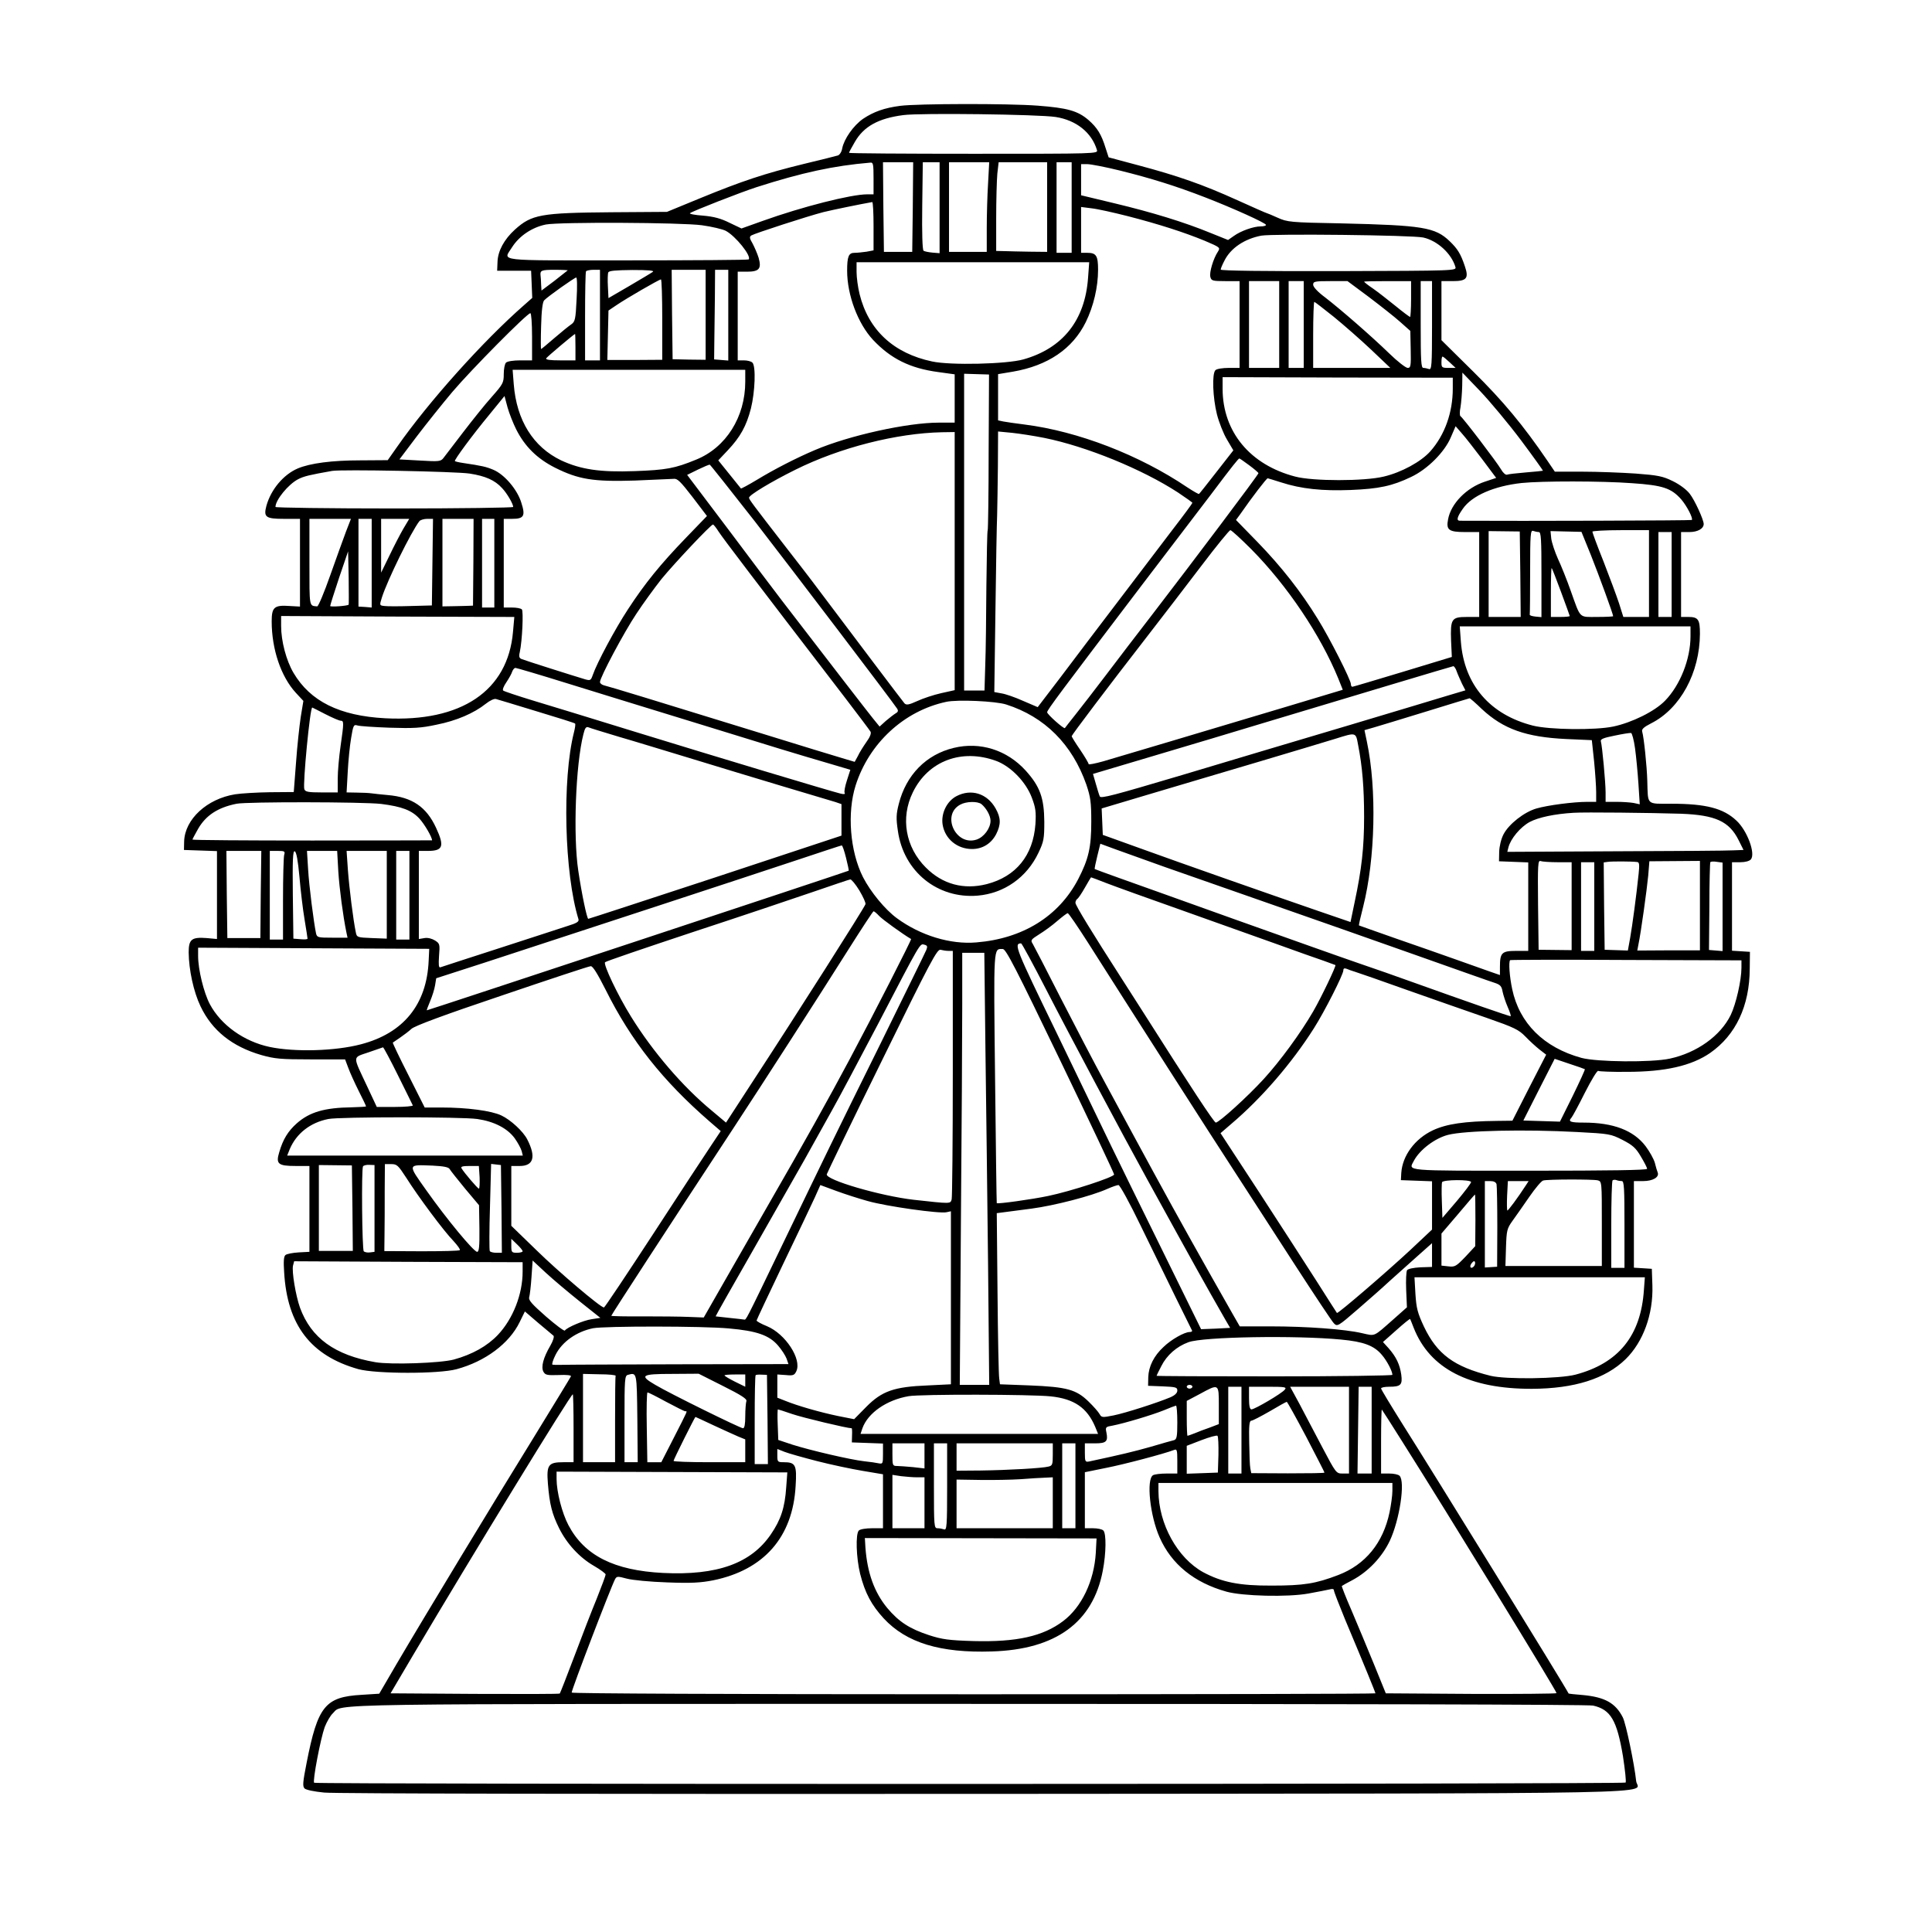 <?xml version="1.0" standalone="no"?>
<!DOCTYPE svg PUBLIC "-//W3C//DTD SVG 20010904//EN"
 "http://www.w3.org/TR/2001/REC-SVG-20010904/DTD/svg10.dtd">
<svg version="1.0" xmlns="http://www.w3.org/2000/svg"
 width="1024pt" height="1024pt" viewBox="0 0 1024 1024"
 preserveAspectRatio="xMidYMid meet">
<g transform="translate(0,1024) scale(0.1,-0.1)"
fill="#000000" stroke="none">
<path d="M4771 9679 c-84 -11 -140 -31 -197 -69 -51 -36 -100 -106 -110 -156
-3 -19 -14 -35 -23 -38 -9 -3 -90 -23 -181 -45 -205 -50 -326 -90 -550 -182
l-175 -72 -295 -2 c-375 -3 -422 -12 -511 -92 -57 -52 -90 -113 -92 -170 l-2
-48 90 0 90 0 3 -72 3 -72 -43 -38 c-217 -190 -506 -512 -673 -751 l-50 -71
-147 -1 c-147 0 -264 -15 -330 -43 -75 -32 -142 -111 -166 -198 -16 -60 -4
-69 93 -69 l85 0 0 -232 0 -233 -54 3 c-82 6 -96 -6 -96 -81 0 -148 49 -293
128 -379 l40 -43 -14 -85 c-7 -47 -19 -156 -25 -242 l-12 -156 -126 -1 c-69
-1 -153 -6 -185 -11 -149 -24 -266 -132 -270 -249 l-1 -46 88 -3 87 -3 0 -233
0 -233 -54 5 c-80 6 -96 -6 -96 -76 1 -93 26 -209 63 -286 61 -128 167 -213
322 -258 71 -20 102 -23 262 -23 l182 0 17 -45 c9 -25 34 -80 55 -122 22 -43
39 -79 39 -82 0 -2 -34 -4 -75 -5 -145 -2 -224 -25 -292 -85 -46 -41 -73 -84
-93 -153 -19 -62 -6 -73 86 -73 l74 0 0 -227 0 -228 -57 -3 c-32 -2 -63 -8
-70 -14 -9 -7 -11 -33 -7 -91 16 -280 141 -443 394 -514 93 -25 425 -26 520 0
152 41 279 136 334 249 l28 57 71 -61 c40 -33 76 -64 81 -68 4 -5 -3 -28 -17
-52 -38 -65 -50 -113 -37 -138 10 -18 19 -20 81 -18 43 2 68 -1 65 -7 -2 -5
-93 -154 -201 -330 -209 -338 -570 -934 -724 -1196 l-91 -156 -94 -6 c-193
-11 -232 -60 -291 -361 -20 -102 -22 -123 -11 -135 8 -8 52 -17 104 -22 52 -6
1525 -8 3493 -7 3778 3 3467 -3 3461 68 -9 87 -54 305 -71 338 -39 76 -95 107
-212 118 -41 3 -74 7 -75 8 -16 34 -728 1188 -881 1429 -62 99 -113 183 -113
188 0 5 19 9 43 9 62 0 71 10 64 64 -8 54 -26 93 -67 140 l-30 33 71 63 c38
34 71 61 73 59 1 -2 10 -23 19 -47 85 -216 294 -324 627 -323 224 1 389 53
496 157 93 91 147 238 142 391 l-3 88 -47 3 -48 3 0 230 0 229 49 0 c52 0 87
21 77 46 -3 7 -10 30 -15 51 -6 21 -28 60 -49 88 -64 84 -171 125 -328 125
-71 0 -84 5 -65 26 5 5 37 64 71 132 34 67 66 120 71 116 5 -3 74 -6 152 -5
203 0 342 32 441 100 136 95 209 249 210 446 l1 90 -47 3 -48 3 0 235 0 234
44 0 c26 0 48 6 56 15 26 31 -20 154 -77 206 -69 65 -162 89 -344 89 -135 0
-124 -10 -128 121 -2 77 -18 231 -27 261 -4 13 8 24 47 44 155 78 258 268 259
475 0 76 -9 89 -62 89 l-38 0 0 225 0 225 44 0 c44 0 76 18 76 43 -1 24 -47
125 -74 160 -17 22 -53 49 -90 67 -53 26 -78 31 -196 40 -74 5 -201 10 -282
10 l-147 0 -38 56 c-130 191 -237 319 -395 475 l-168 166 0 157 0 156 60 0
c74 0 86 15 64 79 -22 66 -39 93 -81 133 -76 73 -142 84 -573 94 -273 5 -287
7 -338 30 -29 13 -55 24 -57 24 -3 0 -73 31 -157 69 -183 83 -315 129 -525
185 l-157 42 -16 49 c-22 72 -44 108 -91 149 -57 49 -112 64 -269 76 -157 12
-636 11 -729 -1z m824 -59 c109 -17 191 -82 219 -175 6 -20 1 -20 -654 -20
-363 0 -660 2 -660 5 0 3 14 29 31 58 47 82 125 125 257 142 88 12 717 4 807
-10z m-965 -325 l0 -85 -34 0 c-85 0 -345 -66 -554 -141 l-112 -40 -63 30
c-46 23 -83 33 -140 38 -43 3 -74 9 -70 13 11 10 272 112 353 138 240 77 410
114 603 130 15 2 17 -8 17 -83z m208 -152 l-3 -238 -75 0 -75 0 -3 238 -2 237
80 0 80 0 -2 -237z m142 -4 l0 -241 -37 3 c-21 2 -42 6 -48 10 -6 5 -9 92 -7
238 l3 231 44 0 45 0 0 -241z m257 129 c-4 -62 -7 -169 -7 -238 l0 -125 -100
0 -100 0 0 238 0 237 107 0 106 0 -6 -112z m313 -125 l0 -238 -93 1 c-50 1
-111 2 -134 3 l-43 1 0 174 c0 95 3 201 6 235 l7 61 128 0 129 0 0 -237z m130
-3 l0 -240 -40 0 -40 0 0 240 0 240 40 0 40 0 0 -240z m256 196 c165 -41 297
-82 454 -143 142 -55 320 -135 320 -145 0 -5 -13 -8 -29 -8 -37 0 -105 -24
-142 -51 l-30 -21 -92 37 c-141 58 -312 110 -508 157 l-179 43 0 82 0 83 33 0
c18 0 96 -15 173 -34z m-1306 -295 l0 -128 -37 -7 c-21 -3 -50 -6 -64 -6 -31
0 -39 -19 -39 -95 0 -129 57 -280 137 -366 94 -100 196 -151 346 -171 l87 -12
0 -128 0 -128 -84 0 c-167 0 -475 -68 -656 -145 -99 -42 -216 -102 -308 -158
-45 -27 -84 -48 -85 -46 -2 2 -30 37 -62 77 l-58 72 50 53 c67 71 99 129 123
222 22 88 27 224 8 243 -7 7 -27 12 -45 12 l-33 0 0 235 0 235 49 0 c65 0 78
16 62 73 -7 23 -22 57 -32 76 -16 27 -18 36 -7 43 18 11 298 102 383 124 54
13 190 41 258 53 4 0 7 -57 7 -128z m1345 54 c171 -44 303 -87 410 -131 82
-35 84 -36 70 -58 -24 -36 -46 -110 -40 -133 5 -21 11 -23 80 -23 l75 0 0
-230 0 -230 -58 0 c-32 0 -63 -5 -70 -12 -19 -19 -14 -146 8 -234 11 -43 35
-104 54 -135 l33 -56 -89 -114 c-49 -63 -91 -116 -93 -117 -2 -2 -30 14 -62
35 -255 172 -579 297 -863 333 -47 6 -97 13 -112 16 l-28 6 0 122 0 123 78 13
c186 32 317 121 387 263 41 84 65 185 65 278 0 74 -10 89 -57 89 l-33 0 0 121
0 122 55 -7 c30 -3 115 -22 190 -41z m-2254 -49 c52 -7 109 -21 125 -29 52
-27 139 -135 122 -152 -3 -3 -293 -5 -644 -5 -714 0 -657 -7 -609 71 38 59
105 104 178 119 73 14 720 11 828 -4z m3823 -65 c75 -17 149 -85 170 -156 6
-20 1 -20 -619 -22 -390 -1 -625 2 -625 8 0 6 9 27 20 48 33 66 106 115 195
132 61 11 802 3 859 -10z m-1777 -213 c-16 -226 -134 -374 -343 -433 -89 -25
-385 -32 -483 -11 -205 43 -338 167 -385 357 -9 36 -16 89 -16 117 l0 52 616
0 617 0 -6 -82z m-2758 39 c-2 -2 -34 -27 -71 -56 l-68 -51 -2 32 c0 18 -2 40
-3 48 -3 27 5 30 77 30 39 0 69 -2 67 -3z m171 -237 l0 -240 -39 0 -40 0 0
232 c0 127 2 235 5 240 3 4 21 8 40 8 l34 0 0 -240z m280 229 c-8 -6 -64 -39
-125 -75 l-110 -64 -3 61 c-2 34 -1 68 2 75 3 9 38 12 128 13 85 0 118 -3 108
-10z m280 -228 l0 -238 -87 1 -88 2 -3 237 -2 237 90 0 90 0 0 -239z m120 -2
l0 -240 -37 3 -38 3 1 90 c1 50 2 156 3 238 l1 147 35 0 35 0 0 -241z m-804
84 c-5 -105 -8 -118 -28 -132 -12 -8 -53 -41 -90 -73 -37 -32 -68 -58 -70 -58
-2 0 -2 55 0 122 2 83 8 127 16 136 20 21 160 120 170 121 5 1 6 -49 2 -116z
m454 -106 l0 -214 -145 -1 -146 0 3 131 3 131 43 29 c53 36 224 135 235 136 4
1 7 -95 7 -212z m3270 -27 l0 -230 -80 0 -80 0 0 230 0 230 80 0 80 0 0 -230z
m130 0 l0 -230 -40 0 -40 0 0 230 0 230 40 0 40 0 0 -230z m345 146 c62 -47
137 -106 166 -132 l54 -48 2 -98 c2 -89 0 -98 -16 -98 -10 0 -54 34 -97 76
-97 94 -258 234 -341 298 -39 29 -63 55 -63 67 0 17 8 19 91 19 l91 0 113 -84z
m224 -11 c0 -52 -3 -95 -5 -95 -3 0 -38 26 -77 58 -40 32 -93 74 -119 92 -27
18 -48 35 -48 37 0 2 56 3 125 3 l124 0 0 -95z m111 -141 c0 -211 -2 -235 -16
-230 -9 3 -22 6 -30 6 -12 0 -14 38 -14 230 l0 230 30 0 30 0 0 -236z m-521
47 c54 -44 144 -123 199 -175 l101 -96 -204 0 -205 0 0 175 c0 96 3 175 6 175
3 0 49 -36 103 -79z m-4249 -106 l0 -125 -63 0 c-36 0 -68 -5 -75 -12 -7 -7
-12 -34 -12 -61 0 -46 -4 -53 -64 -121 -35 -39 -103 -124 -152 -188 -49 -64
-96 -126 -104 -136 -14 -18 -24 -19 -124 -13 l-109 6 92 122 c51 67 135 172
188 235 99 117 397 418 414 418 5 0 9 -55 9 -125z m230 -55 l0 -70 -81 0 c-53
0 -78 3 -74 11 6 9 147 128 153 129 1 0 2 -31 2 -70z m4633 -80 l32 -30 -37 0
c-36 0 -38 2 -38 30 0 17 2 30 6 30 3 0 19 -13 37 -30z m-3733 -103 c0 -187
-102 -349 -260 -413 -114 -47 -160 -55 -325 -61 -185 -7 -288 9 -391 57 -148
71 -236 212 -251 403 l-6 77 617 0 616 0 0 -63z m1290 -371 c0 -225 -3 -412
-5 -416 -3 -4 -5 -137 -7 -296 -1 -159 -3 -349 -6 -421 l-4 -133 -54 0 -54 0
0 839 0 840 66 -2 66 -2 -2 -409z m2822 60 c65 -87 117 -160 116 -161 -2 -1
-43 -5 -91 -9 -48 -4 -93 -9 -100 -12 -7 -2 -21 10 -31 28 -22 38 -202 274
-215 282 -5 3 -5 25 0 48 4 24 8 75 9 113 l1 70 96 -100 c52 -55 149 -171 215
-259z m-362 274 c0 -126 -42 -245 -119 -332 -49 -55 -153 -112 -247 -134 -102
-25 -375 -25 -469 0 -239 62 -384 237 -385 464 l0 63 610 -2 610 -1 0 -58z
m-4964 -216 c46 -91 111 -155 206 -203 124 -62 203 -75 423 -68 99 4 191 8
205 9 20 3 36 -13 101 -97 l76 -100 -111 -115 c-136 -141 -218 -242 -308 -380
-67 -102 -163 -281 -186 -347 -10 -29 -13 -31 -39 -24 -64 19 -319 100 -336
107 -15 5 -18 13 -12 38 13 59 20 217 11 226 -6 6 -29 10 -53 10 l-43 0 0 235
0 235 44 0 c63 0 72 15 49 86 -21 69 -89 149 -148 174 -38 16 -59 21 -160 36
-22 3 -42 8 -44 10 -5 5 92 137 184 248 l79 97 16 -60 c9 -32 30 -85 46 -117z
m5120 -158 l74 -99 -60 -20 c-97 -32 -180 -116 -195 -200 -11 -56 4 -67 91
-67 l74 0 0 -225 0 -225 -65 0 c-82 0 -88 -10 -84 -127 l4 -85 -260 -79 c-143
-43 -263 -79 -267 -79 -5 0 -8 6 -8 14 0 22 -113 245 -176 346 -89 145 -193
277 -318 406 l-115 118 22 30 c63 91 140 191 146 191 3 -1 36 -10 72 -22 105
-34 217 -46 368 -40 149 6 220 21 320 69 87 41 178 132 211 211 l25 58 33 -38
c19 -21 67 -83 108 -137z m-2796 -540 l0 -684 -72 -16 c-40 -9 -97 -28 -127
-42 -44 -20 -57 -22 -67 -12 -9 10 -259 341 -489 647 -11 15 -72 94 -135 175
-182 235 -200 259 -200 268 0 14 118 85 245 148 237 118 537 194 778 199 l67
1 0 -684z m475 653 c223 -45 519 -166 708 -289 42 -28 77 -53 77 -55 0 -3 -47
-67 -105 -142 -98 -129 -406 -534 -450 -592 -11 -14 -75 -99 -142 -188 l-123
-161 -77 33 c-42 19 -94 37 -115 40 l-38 7 6 431 c3 238 7 466 9 507 1 41 3
158 4 259 l1 184 73 -7 c39 -4 117 -16 172 -27z m1086 -145 c27 -20 49 -39 49
-42 0 -8 -352 -475 -565 -752 -77 -100 -187 -243 -244 -319 -57 -75 -128 -167
-159 -206 -30 -38 -57 -72 -58 -74 -5 -6 -94 73 -94 84 0 12 73 109 503 675
149 195 313 411 366 480 115 153 145 190 150 190 2 0 25 -16 52 -36z m-2619
-299 c201 -260 724 -947 753 -991 7 -11 5 -18 -8 -25 -10 -6 -33 -24 -52 -40
l-33 -30 -35 43 c-29 36 -214 275 -482 624 -33 43 -160 211 -281 373 l-222
294 57 28 c31 15 59 27 63 26 3 -1 111 -137 240 -302z m-1513 255 c84 -13 134
-35 172 -77 26 -27 59 -84 59 -100 0 -4 -284 -8 -630 -8 -347 0 -630 4 -630 8
0 37 68 120 120 147 31 16 61 23 180 44 50 9 657 -3 729 -14z m6161 -51 c163
-11 208 -26 261 -86 30 -35 64 -101 56 -109 -3 -3 -891 -6 -1229 -4 -20 0 -16
19 15 63 48 70 166 121 312 137 107 11 423 11 585 -1z m-6816 -256 c-14 -38
-52 -142 -84 -233 -32 -91 -63 -165 -69 -164 -43 4 -41 -8 -41 234 l0 230 110
0 110 0 -26 -67z m136 -168 l0 -235 -35 3 -35 2 0 233 0 232 35 0 35 0 0 -235z
m168 183 c-17 -29 -50 -93 -74 -143 l-44 -90 0 143 0 142 75 0 74 0 -31 -52z
m154 -177 l-3 -230 -112 -3 c-62 -2 -124 -2 -139 0 -27 3 -27 3 -14 45 30 94
155 348 199 405 5 6 24 12 41 12 l31 0 -3 -229z m217 -1 l-2 -230 -23 -1 c-13
-1 -50 -1 -81 -2 l-58 -1 0 232 0 232 83 0 82 0 -1 -230z m111 -5 l0 -235 -32
0 -33 0 0 235 0 235 33 0 32 0 0 -235z m1189 167 c24 -37 186 -250 672 -883
69 -90 129 -170 133 -177 5 -9 -3 -29 -22 -55 -16 -23 -37 -56 -45 -74 l-17
-31 -67 20 c-38 11 -221 67 -408 125 -590 182 -829 255 -852 260 -13 3 -23 11
-23 18 0 25 128 265 193 362 36 55 96 137 133 184 68 83 262 289 273 289 3 0
17 -17 30 -38z m2824 -94 c189 -191 366 -454 460 -684 l24 -60 -296 -89 c-585
-175 -760 -227 -973 -290 -43 -12 -78 -19 -78 -15 0 5 -20 39 -45 76 -25 36
-45 69 -45 72 0 6 197 267 395 522 83 107 215 279 294 383 78 103 147 187 152
187 6 0 56 -46 112 -102z m1425 -132 l2 -226 -85 0 -85 0 0 228 0 227 82 -1
83 -1 3 -227z m98 224 c12 0 14 -38 14 -226 l0 -225 -32 3 c-18 2 -32 6 -30
11 1 4 2 106 2 228 0 198 2 220 16 215 9 -3 22 -6 30 -6z m276 -122 c43 -108
118 -313 118 -324 0 -2 -38 -4 -85 -4 -98 0 -86 -12 -140 139 -20 57 -51 134
-68 170 -16 36 -32 84 -35 106 l-4 40 82 -2 82 -2 50 -123z m308 -98 l0 -230
-68 0 -68 0 -23 73 c-13 39 -50 139 -82 221 -33 82 -59 153 -59 158 0 4 68 8
150 8 l150 0 0 -230z m120 -5 l0 -225 -35 0 -35 0 0 225 0 225 35 0 35 0 0
-225z m-7012 -160 c-8 -7 -98 -13 -98 -7 0 4 21 71 47 149 l48 141 3 -140 c1
-77 1 -142 0 -143z m6426 67 c25 -68 46 -125 46 -127 0 -3 -22 -5 -50 -5 l-50
0 0 132 c0 72 2 129 4 127 3 -2 25 -60 50 -127z m-5555 -211 c-27 -313 -274
-479 -678 -458 -242 13 -396 90 -485 240 -39 66 -66 169 -66 249 l0 53 618 -3
618 -2 -7 -79z m6241 -23 c0 -122 -55 -260 -135 -342 -54 -56 -175 -116 -275
-137 -96 -20 -337 -17 -425 5 -228 58 -364 216 -382 444 l-6 82 612 0 611 0 0
-52z m-1239 -187 c6 -17 19 -45 28 -65 l18 -35 -81 -24 c-45 -14 -286 -86
-536 -161 -250 -74 -648 -193 -885 -264 -364 -108 -431 -126 -436 -113 -4 9
-13 39 -21 67 l-15 52 326 97 c179 53 436 130 571 171 489 147 1005 302 1013
303 4 0 13 -12 18 -28z m-4717 -62 c143 -44 342 -106 441 -136 99 -30 308 -95
465 -143 157 -49 319 -98 360 -110 41 -12 111 -33 156 -46 l81 -24 -18 -56
c-10 -31 -16 -61 -12 -67 4 -6 -4 -8 -23 -3 -53 13 -665 197 -1074 323 -223
69 -472 145 -555 170 -82 25 -154 49 -158 53 -5 4 3 24 17 44 14 21 28 46 31
57 4 10 11 19 17 19 5 0 128 -36 272 -81z m-160 -149 c110 -33 202 -62 204
-65 3 -2 0 -24 -6 -47 -63 -249 -51 -747 24 -990 4 -13 -9 -21 -58 -36 -35
-12 -198 -64 -363 -118 -165 -53 -305 -99 -311 -101 -9 -3 -10 14 -7 60 5 62
4 66 -21 82 -16 10 -38 16 -56 13 l-30 -5 0 234 0 233 48 0 c80 0 89 24 43
123 -51 110 -126 162 -256 173 -33 3 -71 7 -85 9 -14 2 -49 4 -79 4 l-54 1 6
108 c3 59 11 140 18 180 11 68 14 73 33 67 12 -4 89 -9 171 -12 126 -4 166 -2
249 16 106 21 198 61 261 111 21 17 45 28 54 25 9 -2 106 -32 215 -65z m5011
11 c113 -105 233 -148 446 -158 l136 -6 12 -112 c6 -61 11 -135 11 -163 l0
-52 -47 0 c-74 0 -210 -18 -269 -35 -66 -19 -147 -83 -175 -137 -13 -25 -22
-63 -23 -93 l-1 -50 78 -3 77 -3 0 -234 0 -235 -65 0 c-75 0 -85 -10 -85 -84
l0 -44 -52 18 c-29 10 -111 39 -183 65 -71 25 -215 76 -320 112 -104 37 -191
67 -192 68 -2 1 8 45 22 99 64 254 73 622 20 874 l-13 62 52 15 c28 8 152 46
276 84 124 38 227 70 229 70 2 1 32 -25 66 -58z m-2522 25 c204 -65 350 -211
425 -425 22 -66 26 -92 26 -196 0 -136 -14 -198 -70 -306 -103 -196 -293 -314
-539 -334 -138 -12 -297 37 -421 128 -63 46 -140 140 -180 218 -69 137 -85
341 -39 486 71 223 256 395 480 443 59 13 262 4 318 -14z m-3609 -51 c37 -19
74 -35 82 -35 17 0 17 -10 -1 -135 -8 -55 -15 -133 -15 -172 l0 -73 -85 0
c-71 0 -87 3 -92 17 -9 24 30 433 42 433 1 0 32 -16 69 -35z m1556 -120 c80
-23 249 -75 375 -113 127 -39 345 -105 485 -147 140 -42 270 -81 288 -86 l32
-11 0 -83 0 -84 -668 -221 c-368 -121 -671 -220 -674 -220 -7 0 -35 133 -53
255 -28 185 -14 563 27 723 8 33 14 42 27 37 9 -4 81 -26 161 -50z m5386 -61
c6 -43 14 -128 18 -188 l7 -109 -32 7 c-17 3 -58 6 -90 6 l-59 0 0 49 c0 54
-18 247 -25 271 -4 12 12 19 73 31 42 9 81 15 87 14 5 -1 15 -37 21 -81z
m-1468 19 c23 -117 32 -231 32 -383 0 -163 -13 -277 -50 -451 l-22 -106 -172
59 c-270 93 -723 252 -941 331 l-200 72 -3 70 -3 70 248 74 c136 41 399 118
583 173 184 55 369 110 410 123 108 34 106 34 118 -32z m-5178 -314 c111 -14
163 -34 204 -79 27 -30 66 -97 66 -114 0 0 -286 -1 -635 -1 -349 0 -635 2
-635 5 0 3 14 28 30 57 41 71 104 113 204 133 56 11 673 10 766 -1z m6890 -52
c182 -7 255 -40 305 -140 l26 -52 -53 -2 c-29 -2 -311 -4 -626 -5 l-573 -3 6
24 c12 46 63 107 112 134 47 25 133 43 233 49 58 4 409 0 570 -5z m-2740 -281
c102 -36 354 -124 560 -196 206 -72 551 -193 765 -269 215 -76 406 -144 426
-150 31 -10 38 -18 43 -47 4 -19 16 -56 27 -81 11 -25 18 -47 16 -49 -2 -3
-223 74 -547 190 -52 19 -169 60 -260 91 -91 31 -385 136 -655 232 -269 97
-546 195 -615 220 -68 24 -126 46 -128 47 -1 2 5 33 14 69 l16 65 76 -28 c43
-15 160 -57 262 -94z m-1686 48 c9 -37 16 -67 14 -69 -6 -4 -2233 -741 -2236
-740 -1 1 7 23 18 49 11 26 23 64 26 84 l6 37 257 83 c487 159 1417 464 1651
542 129 43 238 79 241 79 4 1 14 -29 23 -65z m-3102 -195 l-2 -231 -88 0 -87
0 -3 231 -2 231 92 0 93 0 -3 -231z m124 209 c-3 -13 -6 -119 -6 -235 l0 -213
-35 0 -35 0 0 235 0 235 41 0 c38 0 41 -2 35 -22z m81 -114 c6 -71 18 -173 27
-226 9 -54 16 -100 16 -103 0 -4 -17 -5 -37 -3 l-38 3 -3 233 c-2 184 0 233
10 230 9 -3 17 -48 25 -134z m206 29 c6 -94 25 -237 43 -325 l6 -28 -81 0
c-75 0 -81 1 -86 23 -12 57 -37 251 -42 340 l-6 97 80 0 80 0 6 -107z m257
-125 l0 -233 -79 3 c-77 3 -80 4 -85 30 -14 66 -35 236 -42 330 l-7 102 107 0
106 0 0 -232z m120 -3 l0 -235 -35 0 -35 0 0 235 0 235 35 0 35 0 0 -235z
m6086 175 l74 0 0 -233 0 -233 -87 1 -88 1 -3 238 c-2 215 -1 238 14 232 8 -3
49 -6 90 -6z m422 1 c11 -1 12 -15 7 -63 -12 -115 -33 -272 -45 -340 l-12 -66
-61 2 -62 2 -3 231 -2 232 22 3 c21 3 125 3 156 -1z m332 -231 l0 -237 -166 0
-166 -1 6 32 c13 61 45 292 52 366 l6 75 134 1 134 1 0 -237z m120 -7 l0 -234
-36 3 -36 3 2 229 c0 126 3 232 5 236 2 4 18 5 35 2 l30 -4 0 -235z m-680 2
l0 -235 -35 0 -35 0 0 235 0 235 35 0 35 0 0 -235z m-2585 124 c44 -17 224
-82 400 -144 176 -63 403 -144 505 -180 102 -37 212 -76 245 -87 33 -12 61
-22 63 -23 5 -4 -74 -170 -118 -246 -66 -114 -175 -263 -262 -358 -85 -93
-236 -230 -254 -231 -9 0 -131 185 -388 590 -26 41 -77 120 -112 175 -153 238
-244 386 -244 400 0 7 4 16 9 20 6 3 24 30 41 60 17 30 32 55 33 55 2 0 38
-14 82 -31z m-1310 -39 c20 -34 35 -66 32 -73 -10 -25 -360 -576 -594 -934
l-145 -223 -75 63 c-154 127 -312 311 -428 498 -71 114 -149 279 -138 289 4 5
213 76 463 159 250 82 538 179 640 214 102 35 190 65 197 66 6 0 28 -26 48
-59z m105 -135 c18 -19 126 -97 169 -122 4 -2 -198 -398 -326 -638 -107 -201
-248 -454 -419 -750 -72 -126 -182 -317 -243 -424 l-111 -194 -77 3 c-43 2
-153 3 -245 3 -93 -1 -168 1 -168 3 0 5 304 472 647 994 157 239 448 691 607
943 72 114 133 207 136 207 4 0 17 -11 30 -25z m1107 -142 c205 -323 654
-1025 780 -1218 71 -110 214 -330 317 -490 103 -159 196 -299 206 -309 18 -18
21 -17 127 75 59 51 135 118 168 149 34 30 98 88 143 128 l82 73 0 -63 0 -63
-62 -2 c-36 -2 -65 -8 -70 -15 -5 -7 -7 -54 -5 -105 l4 -92 -71 -63 c-109 -96
-95 -90 -167 -74 -90 21 -293 36 -485 36 l-163 0 -39 68 c-152 267 -291 515
-417 747 -91 167 -101 186 -260 480 -54 99 -158 299 -233 445 -74 146 -141
275 -148 287 -13 20 -10 23 34 51 26 16 69 47 95 70 27 23 52 42 56 42 5 0 53
-71 108 -157z m-857 -37 c-4 -11 -113 -232 -240 -491 -253 -511 -296 -601
-527 -1080 -197 -409 -188 -390 -199 -389 -5 1 -40 5 -79 9 -38 4 -71 8 -72 8
-1 1 89 160 199 352 110 193 233 409 273 480 40 72 104 186 142 255 39 69 150
278 248 465 228 438 220 424 244 418 16 -4 18 -9 11 -27z m636 -213 c119 -232
404 -767 534 -1003 277 -503 296 -537 416 -747 l24 -41 -77 -4 -77 -3 -204
415 c-112 228 -235 478 -272 555 -37 77 -167 346 -289 599 -219 451 -229 475
-189 476 4 0 64 -111 134 -247z m-3274 155 c-10 -232 -133 -384 -359 -443
-136 -36 -351 -42 -484 -14 -136 29 -258 116 -317 227 -32 61 -62 183 -62 255
l0 44 613 -3 612 -3 -3 -63z m2756 52 l22 0 0 -647 c0 -357 -3 -658 -6 -670
-7 -24 -3 -24 -202 -2 -174 20 -467 105 -460 135 2 7 133 279 293 604 257 525
292 590 310 586 11 -3 30 -6 43 -6z m592 -582 c157 -326 285 -597 285 -603 0
-14 -229 -89 -350 -114 -86 -18 -266 -43 -272 -38 -1 1 -5 301 -9 666 -8 711
-9 681 41 681 17 0 69 -102 305 -592z m-397 60 c4 -282 10 -798 14 -1145 l6
-633 -78 0 -78 0 6 863 c4 474 7 989 7 1145 l0 282 58 0 59 0 6 -512z m4007
433 c0 -67 -29 -193 -57 -251 -54 -110 -179 -200 -323 -231 -97 -21 -386 -18
-468 4 -200 55 -329 184 -367 364 -14 65 -20 145 -11 154 2 2 279 3 615 1
l611 -2 0 -39z m-6020 -117 c135 -271 302 -482 552 -699 l58 -50 -50 -75 c-28
-41 -166 -252 -306 -467 -141 -216 -259 -393 -263 -393 -18 0 -243 191 -358
304 l-133 129 0 158 0 159 44 0 c74 0 88 48 41 140 -22 44 -89 105 -138 128
-53 25 -181 42 -319 42 l-87 0 -86 171 c-48 94 -85 172 -83 173 2 1 19 13 38
26 19 13 47 34 61 47 18 16 168 72 480 177 250 85 461 155 470 155 11 1 36
-40 79 -125z m3970 96 c14 -4 140 -48 280 -98 140 -49 329 -116 420 -147 146
-51 169 -62 205 -99 22 -23 56 -54 75 -69 l35 -27 -90 -175 -89 -175 -81 -1
c-175 -2 -268 -16 -341 -50 -95 -45 -161 -134 -167 -226 l-2 -38 83 -3 82 -3
0 -128 0 -128 -117 -110 c-127 -118 -382 -337 -387 -332 -2 2 -50 78 -108 169
-58 91 -196 304 -307 475 l-202 309 58 50 c159 135 319 320 437 506 56 88 156
285 156 307 0 10 5 13 18 8 9 -4 28 -11 42 -15z m-5070 -551 c41 -82 76 -154
78 -158 1 -4 -41 -8 -94 -8 l-97 0 -52 111 c-77 164 -78 149 7 178 40 14 75
26 78 27 3 0 39 -67 80 -150z m6290 34 c2 -2 -27 -65 -64 -141 l-68 -137 -97
3 -97 3 83 164 83 163 77 -26 c43 -14 80 -27 83 -29z m-5870 -264 c89 -13 159
-49 198 -102 17 -24 33 -54 37 -68 l6 -24 -625 0 -624 0 14 35 c35 82 108 140
204 159 59 12 706 12 790 0z m5830 -69 c170 -9 177 -10 240 -42 54 -28 70 -42
97 -88 18 -30 33 -59 33 -65 0 -7 -197 -10 -625 -10 -675 0 -640 -3 -611 53
31 58 111 119 181 137 90 23 406 30 685 15z m-6492 -403 l2 -227 -90 0 -90 0
0 228 0 227 87 -1 88 -1 3 -226z m117 -2 l0 -230 -24 -3 c-13 -2 -28 1 -33 6
-9 9 -13 435 -4 450 3 5 18 9 33 8 l28 -1 0 -230z m168 163 c63 -100 200 -284
250 -335 22 -24 38 -46 34 -49 -3 -4 -95 -6 -203 -6 l-197 1 1 88 c1 48 1 152
1 231 l1 142 33 0 c31 0 37 -6 80 -72z m230 46 c5 -9 42 -55 82 -104 l74 -88
2 -124 c1 -95 -2 -123 -12 -123 -18 0 -162 174 -268 324 -102 144 -103 138 32
133 59 -3 84 -8 90 -18z m275 -211 l2 -233 -29 0 c-17 0 -32 4 -35 9 -3 5 -3
111 1 236 l6 226 26 -3 26 -3 3 -232z m-116 167 c1 -33 0 -60 -4 -60 -6 0 -78
84 -92 108 -5 9 6 12 43 12 l49 0 4 -60z m5255 -25 c1 -5 -33 -50 -75 -100
l-77 -90 -3 89 c-2 49 -1 94 1 100 6 14 151 15 154 1z m671 9 c22 -6 22 -6 22
-230 l0 -224 -256 0 -255 0 3 98 c3 91 5 100 35 142 18 25 58 82 89 127 31 45
64 84 73 86 25 7 264 7 289 1z m128 -4 c12 0 14 -38 14 -230 l0 -230 -35 0
-35 0 0 228 c0 126 3 232 7 236 4 3 13 4 21 1 7 -3 20 -5 28 -5z m-664 -17 c2
-10 4 -112 4 -228 l-1 -209 -32 -2 -33 -2 0 229 0 229 29 0 c19 0 30 -6 33
-17z m155 -6 c-44 -68 -95 -136 -98 -133 -2 3 -3 38 -1 80 l4 76 55 0 55 0
-15 -23z m-3487 -83 c98 -28 382 -68 417 -59 l23 5 0 -458 0 -459 -122 -6
c-180 -7 -244 -30 -327 -114 l-64 -65 -86 17 c-96 20 -214 54 -278 80 l-43 17
0 62 0 61 45 -3 c39 -4 46 -1 56 21 29 64 -58 197 -156 238 -30 12 -55 26 -55
30 0 3 63 137 140 298 77 160 153 320 169 355 l29 65 84 -31 c46 -17 121 -41
168 -54z m1446 -131 c59 -120 143 -292 187 -383 45 -91 83 -168 85 -172 2 -5
-4 -8 -13 -8 -27 0 -98 -40 -138 -79 -51 -47 -79 -103 -81 -160 l-1 -46 78 -3
c69 -3 77 -5 77 -22 0 -13 -12 -25 -37 -36 -69 -29 -237 -83 -301 -96 -60 -12
-64 -11 -74 7 -6 11 -32 41 -59 67 -65 63 -114 77 -311 85 l-158 6 -4 31 c-3
17 -7 221 -9 453 l-4 423 31 4 c17 2 86 11 153 20 121 16 319 67 403 105 25
11 51 20 58 20 7 1 60 -96 118 -216z m1774 30 l-1 -138 -52 -56 c-49 -51 -56
-55 -90 -51 l-37 4 0 85 0 85 88 103 c48 57 88 104 90 104 1 1 2 -61 2 -136z
m-5050 -165 c0 -4 -13 -8 -30 -8 -28 0 -30 3 -30 37 l0 37 30 -29 c17 -16 30
-32 30 -37z m0 -108 c0 -120 -51 -250 -131 -335 -57 -60 -136 -104 -234 -131
-72 -19 -334 -28 -415 -14 -215 37 -341 128 -400 289 -23 65 -44 192 -37 223
l6 23 606 -3 605 -2 0 -50z m304 -159 l108 -86 -46 -7 c-43 -6 -132 -44 -142
-60 -3 -5 -48 29 -100 74 -76 67 -94 87 -89 103 3 11 9 59 12 107 l6 87 71
-66 c39 -36 120 -104 180 -152z m4737 186 c-16 -16 -26 0 -10 19 9 11 15 12
17 4 2 -6 -1 -17 -7 -23z m902 -124 c-16 -243 -135 -389 -363 -449 -84 -22
-368 -26 -450 -6 -193 48 -283 114 -353 261 -34 73 -40 97 -45 173 l-5 88 610
0 611 0 -5 -67z m-4850 -204 c148 -13 214 -36 261 -91 19 -22 39 -53 45 -69
l10 -29 -582 -1 c-320 -1 -600 -2 -622 -3 -22 -1 -43 0 -47 1 -4 2 3 26 17 53
35 69 111 122 198 140 61 12 582 12 720 -1z m3245 -59 c119 -11 175 -32 216
-81 27 -31 56 -87 56 -106 0 -4 -281 -8 -625 -8 -344 0 -625 1 -625 3 0 1 11
25 25 51 29 58 81 104 144 127 78 29 570 37 809 14z m-3845 -192 c-2 -5 -3
-109 -3 -233 l0 -225 -85 0 -85 0 0 234 0 234 88 -2 c48 0 86 -4 85 -8z m115
-226 l2 -232 -35 0 -35 0 0 229 c0 210 1 230 18 234 48 13 47 16 50 -231z
m454 172 c98 -49 128 -69 124 -80 -3 -9 -6 -45 -6 -80 0 -43 -4 -64 -12 -64
-14 0 -390 185 -465 230 -86 50 -74 58 88 58 l142 1 129 -65z m118 29 l0 -33
-55 27 c-30 15 -55 30 -55 33 0 3 25 5 55 5 l55 0 0 -32z m118 -206 l2 -237
-35 0 -35 0 0 233 c0 129 2 236 5 238 2 3 17 4 32 3 l28 -1 3 -236z m2252 173
c0 -5 -7 -10 -15 -10 -8 0 -15 5 -15 10 0 6 7 10 15 10 8 0 15 -4 15 -10z
m140 -99 l0 -99 -47 -18 c-27 -9 -63 -23 -82 -31 -18 -7 -35 -13 -37 -13 -2 0
-4 42 -4 93 l0 92 68 36 c103 56 102 57 102 -60z m120 -131 l0 -230 -35 0 -35
0 0 230 0 230 35 0 35 0 0 -230z m229 214 c-16 -20 -159 -104 -176 -104 -9 0
-13 18 -13 60 l0 60 101 0 c92 0 100 -2 88 -16z m341 -214 l0 -230 -34 0 c-34
0 -35 2 -107 138 -39 75 -94 179 -121 230 l-50 92 156 0 156 0 0 -230z m120 0
l0 -230 -37 0 -38 0 3 230 3 230 34 0 35 0 0 -230z m-3739 150 c51 -27 96 -50
101 -50 12 0 17 12 -62 -143 l-65 -127 -37 0 -37 0 -3 185 c-2 102 0 185 4
185 4 0 48 -22 99 -50z m-491 -140 l0 -180 -54 0 c-80 0 -90 -14 -82 -114 9
-110 22 -160 59 -235 41 -83 109 -157 186 -201 33 -19 61 -40 61 -45 0 -6 -21
-62 -46 -125 -26 -63 -80 -202 -120 -309 -40 -106 -75 -195 -77 -197 -2 -3
-205 -3 -450 -2 l-447 3 118 200 c316 534 837 1385 848 1385 2 0 4 -81 4 -180z
m2529 169 c124 -13 193 -60 236 -162 l15 -37 -629 0 -630 0 10 30 c29 81 128
150 245 170 65 11 646 10 753 -1z m1354 -214 c53 -102 97 -187 97 -190 0 -3
-87 -4 -194 -4 l-194 1 -5 25 c-3 14 -5 77 -6 139 -2 88 1 114 11 114 7 0 51
23 98 50 47 28 87 50 90 50 3 0 49 -83 103 -185z m-683 76 c0 -76 -3 -89 -17
-94 -10 -2 -65 -18 -123 -35 -88 -25 -163 -43 -327 -78 -21 -4 -23 -1 -23 46
l0 50 54 0 c60 0 70 10 60 59 -6 27 -3 29 33 35 62 12 209 56 271 81 31 13 60
24 65 25 4 0 7 -40 7 -89z m-2040 44 c56 -19 290 -75 314 -75 2 0 3 -17 2 -37
l-1 -38 83 -3 82 -3 0 -55 c0 -51 -1 -54 -22 -50 -13 3 -47 8 -77 11 -73 8
-290 59 -381 88 l-75 25 -3 81 c-2 45 -1 81 1 81 2 0 37 -11 77 -25z m3235
-150 c233 -368 815 -1317 815 -1329 0 -3 -204 -5 -452 -4 l-453 3 -63 155
c-35 85 -88 213 -118 283 -31 71 -54 130 -52 131 2 2 27 16 56 31 84 45 157
122 198 208 52 110 83 314 52 345 -7 7 -31 12 -55 12 l-43 0 0 172 c0 94 2
169 4 167 2 -2 52 -80 111 -174z m-3654 91 c52 -24 111 -51 132 -60 l37 -15 0
-60 0 -61 -190 0 c-104 0 -190 3 -190 7 0 7 113 233 116 233 1 0 44 -20 95
-44z m2677 -157 l-3 -94 -82 -3 -83 -3 0 74 0 74 78 30 c42 16 81 27 85 23 4
-4 6 -49 5 -101z m-1558 -5 l0 -67 -61 7 c-34 3 -73 6 -85 6 -23 0 -24 4 -24
60 l0 60 85 0 85 0 0 -66z m120 -165 c0 -207 -2 -230 -16 -225 -9 3 -24 6 -35
6 -18 0 -19 10 -19 225 l0 225 35 0 35 0 0 -231z m560 172 c0 -53 -2 -59 -22
-64 -34 -9 -215 -19 -361 -21 l-127 -1 0 73 0 72 255 0 255 0 0 -59z m120
-166 l0 -225 -35 0 -35 0 0 225 0 225 35 0 35 0 0 -225z m-1370 131 c74 -19
183 -42 243 -52 l107 -18 0 -143 0 -143 -58 0 c-32 0 -63 -5 -70 -12 -18 -18
-14 -145 7 -230 26 -102 60 -165 125 -236 120 -129 299 -184 573 -175 339 10
536 154 588 428 18 93 19 197 3 213 -7 7 -31 12 -55 12 l-43 0 0 149 0 148
113 23 c97 19 308 75 360 95 15 6 17 0 17 -59 l0 -66 -57 0 c-32 0 -64 -4 -72
-9 -36 -23 -16 -214 35 -329 63 -143 183 -240 354 -288 86 -24 326 -30 435
-10 50 9 100 19 113 22 14 4 22 2 22 -5 0 -7 27 -76 59 -154 108 -257 161
-387 161 -392 0 -3 -958 -5 -2130 -5 -1308 0 -2130 4 -2130 9 0 17 207 557
230 601 9 16 13 16 62 3 30 -8 123 -17 213 -20 129 -5 178 -2 245 11 269 55
422 229 437 500 7 112 0 126 -64 126 -31 0 -33 2 -33 35 l0 35 38 -15 c20 -8
98 -30 172 -49z m-163 -140 c-7 -107 -29 -172 -81 -248 -105 -154 -284 -219
-571 -205 -260 13 -417 92 -502 253 -34 64 -63 177 -63 245 l0 39 611 -2 612
-2 -6 -80z m694 54 l39 0 0 -135 0 -135 -85 0 -85 0 0 141 0 142 46 -7 c26 -3
64 -6 85 -6z m719 -135 l0 -135 -255 0 -255 0 0 129 0 129 128 -2 c70 -1 165
1 212 4 47 4 104 7 128 8 l42 2 0 -135z m1800 63 c0 -24 -7 -74 -15 -113 -34
-163 -128 -278 -272 -333 -120 -46 -183 -56 -353 -56 -171 -1 -264 18 -363 71
-136 75 -236 255 -237 430 l0 43 620 0 620 0 0 -42z m-1572 -328 c-9 -150 -75
-288 -173 -362 -107 -81 -247 -112 -475 -106 -132 4 -167 9 -235 31 -104 34
-161 71 -223 145 -68 83 -105 185 -115 319 l-3 51 614 -1 614 -1 -4 -76z
m2636 -810 c93 -21 126 -78 158 -268 11 -73 18 -136 14 -140 -9 -9 -6942 -10
-6951 -1 -9 9 34 234 56 295 11 28 30 61 43 73 57 53 -149 50 3371 50 1929 0
3286 -3 3309 -9z"/>
<path d="M5055 6276 c-146 -35 -252 -143 -291 -296 -14 -55 -15 -77 -5 -144
30 -215 210 -361 423 -343 140 12 260 96 322 227 28 59 31 74 31 165 -1 126
-23 187 -99 271 -99 109 -241 154 -381 120z m225 -69 c78 -29 158 -112 189
-195 20 -53 23 -75 19 -140 -12 -166 -103 -278 -258 -318 -122 -31 -234 -1
-322 87 -109 108 -136 264 -70 399 81 167 259 234 442 167z"/>
<path d="M5069 6020 c-51 -27 -82 -92 -73 -150 12 -76 77 -130 156 -130 56 0
102 29 128 79 26 52 25 86 -3 136 -45 80 -130 106 -208 65z m133 -42 c26 -22
48 -61 48 -88 0 -40 -35 -87 -74 -100 -110 -36 -188 130 -87 185 32 18 92 19
113 3z"/>
</g>
</svg>

